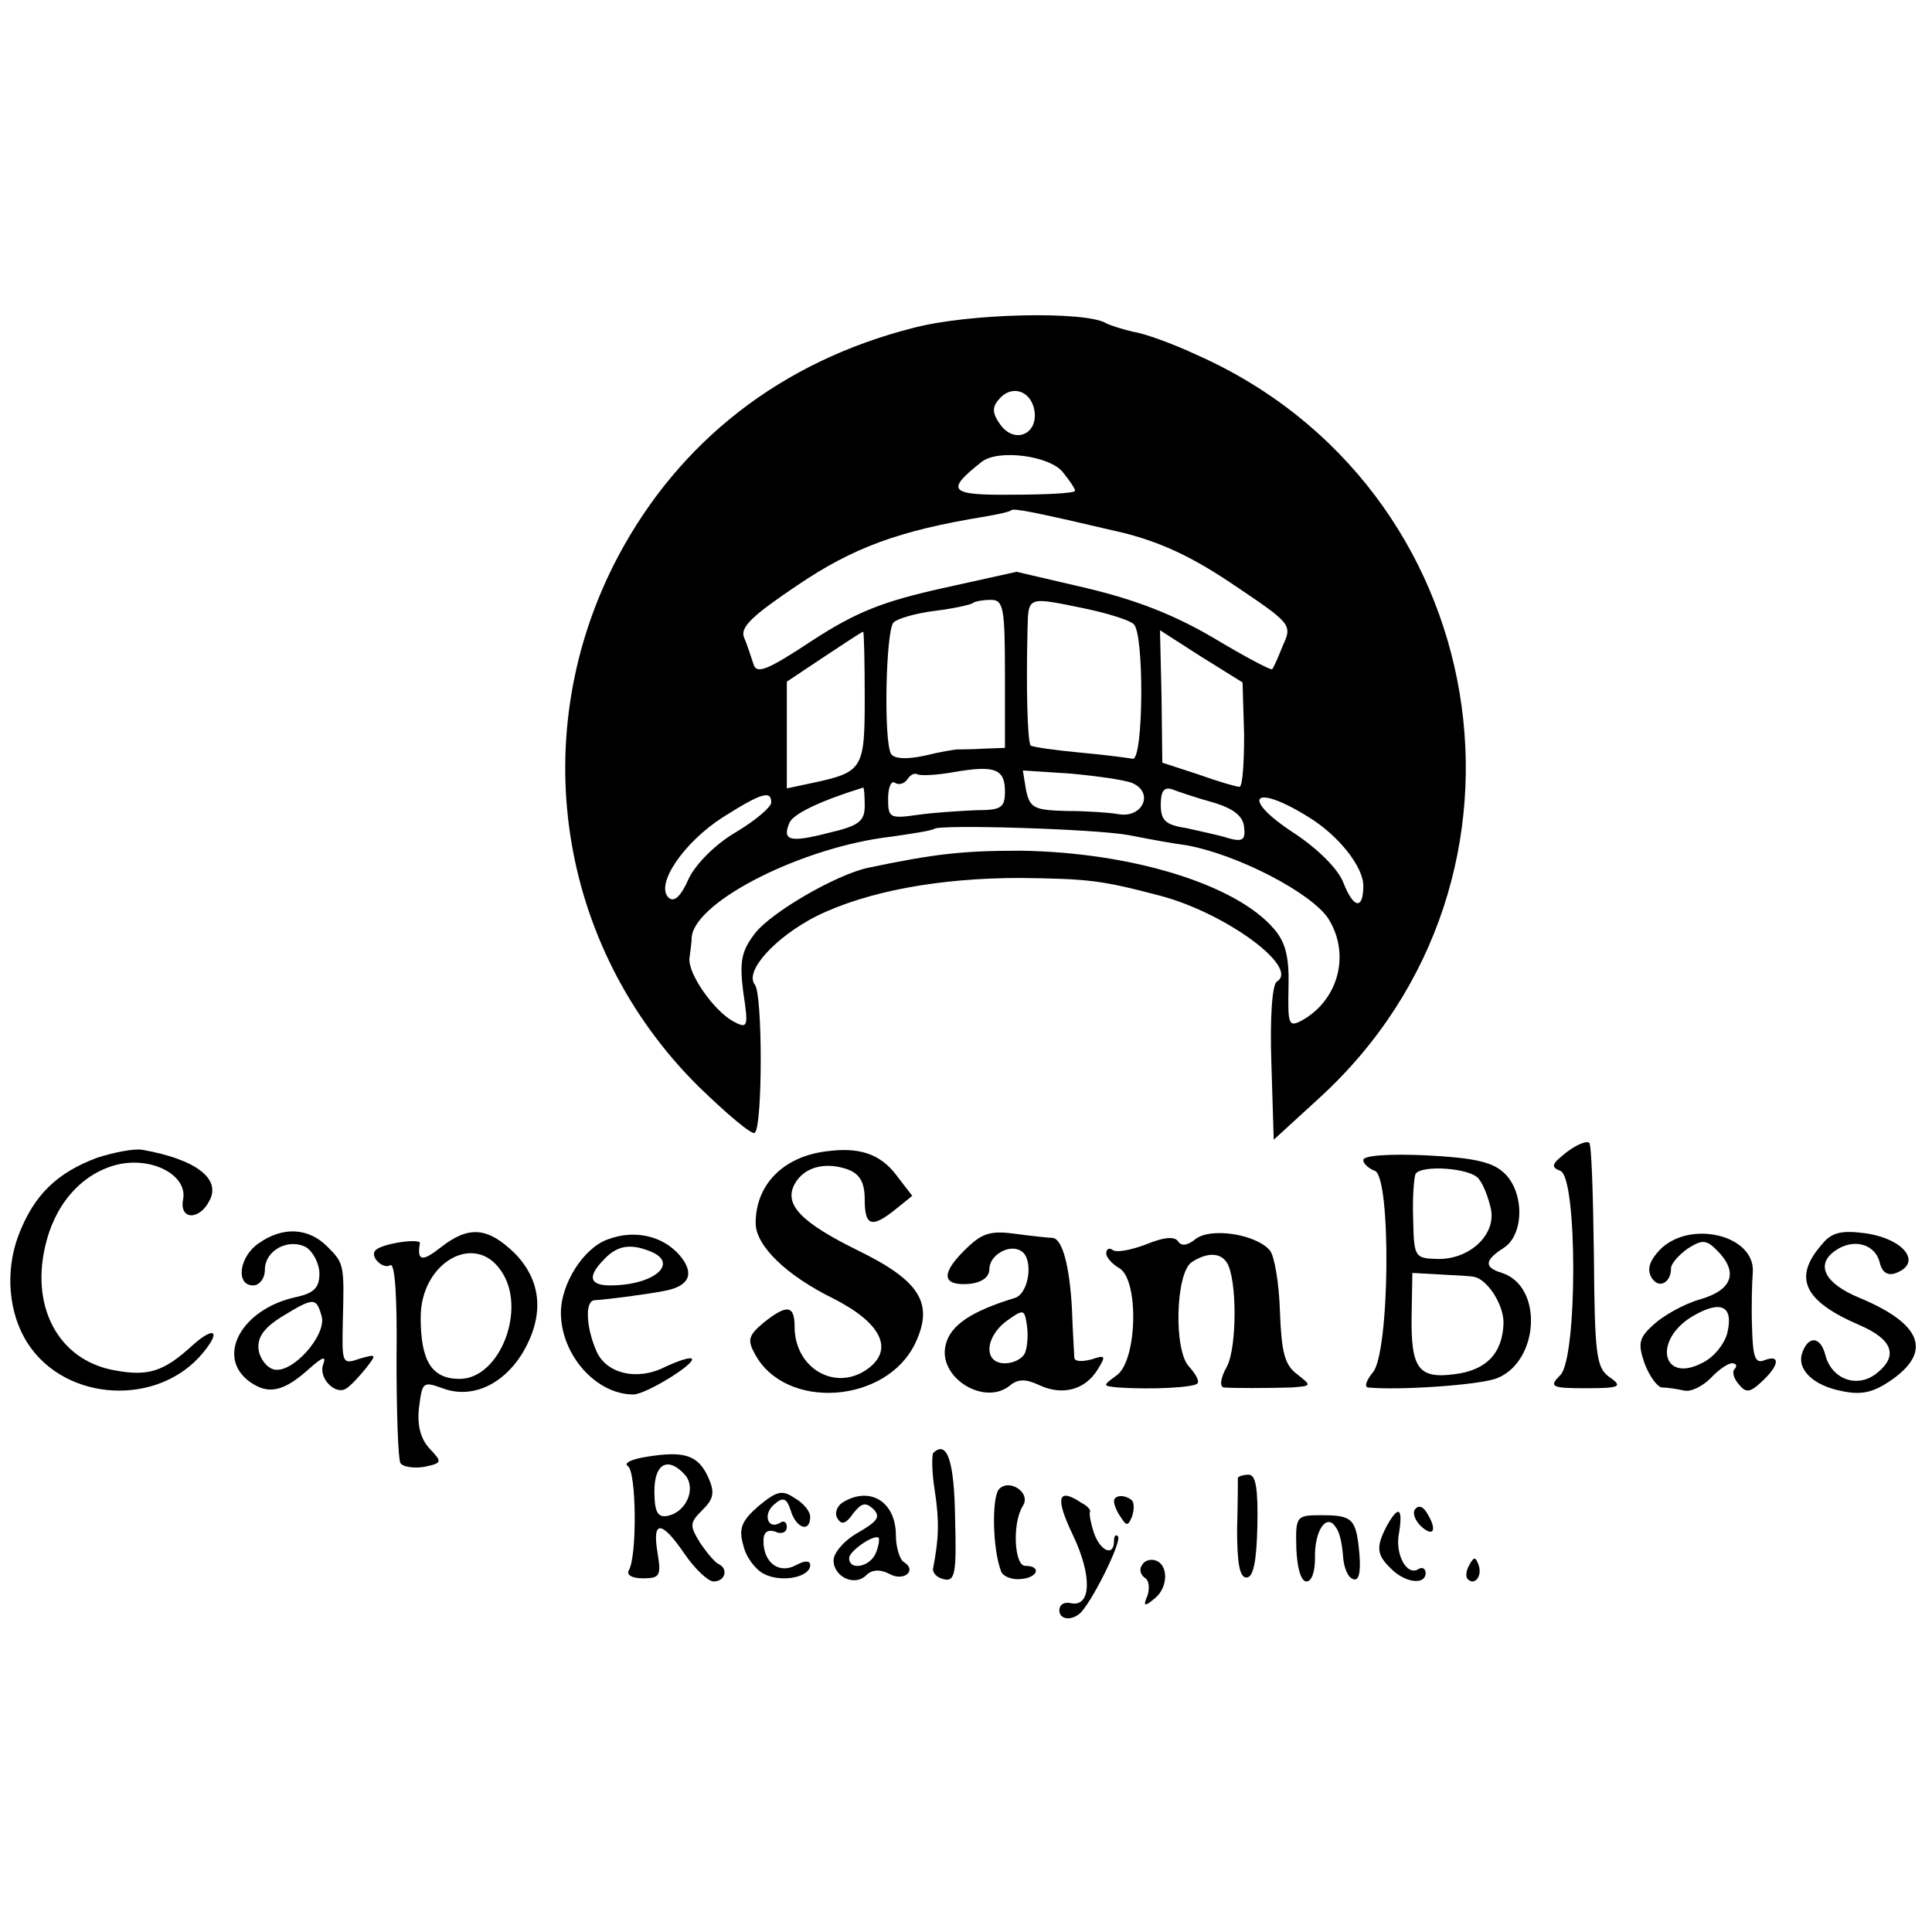 <?xml version="1.0" standalone="no"?>
<!DOCTYPE svg PUBLIC "-//W3C//DTD SVG 20010904//EN"
 "http://www.w3.org/TR/2001/REC-SVG-20010904/DTD/svg10.dtd">
<svg version="1.0" xmlns="http://www.w3.org/2000/svg"
 width="248pt" height="248pt" viewBox="0 0 248 248"
 preserveAspectRatio="xMidYMid meet">
<g transform="translate(0,248) scale(0.1,-0.1)"
fill="#000000" stroke="none">
<path d="M1172 2059 c-169 -43 -300 -145 -379 -294 -119 -226 -78 -499 103
-679 37 -36 70 -64 73 -60 10 9 10 178 0 190 -14 17 26 61 79 88 65 32 158 49
261 49 89 -1 105 -3 181 -23 83 -22 179 -92 149 -110 -6 -4 -9 -46 -7 -105 l3
-98 59 54 c308 282 224 785 -159 954 -30 14 -66 27 -80 29 -13 3 -29 8 -35 11
-26 16 -177 13 -248 -6z m156 -107 c4 -30 -26 -42 -44 -17 -10 14 -11 22 -2
32 16 20 42 12 46 -15z m37 -79 c8 -10 15 -20 15 -23 0 -3 -36 -5 -79 -5 -83
-1 -88 5 -41 42 21 17 89 8 105 -14z m77 -77 c48 -12 89 -31 142 -67 73 -49
75 -51 63 -77 -6 -15 -12 -29 -14 -31 -1 -2 -35 16 -75 40 -51 30 -100 49
-163 64 l-90 21 -95 -21 c-76 -17 -110 -30 -167 -67 -59 -39 -72 -44 -76 -30
-3 9 -8 25 -12 34 -5 13 11 28 69 67 71 48 130 70 241 88 17 3 31 6 33 8 3 3
29 -2 144 -29z m-152 -181 l0 -95 -27 -1 c-16 -1 -31 -1 -34 -1 -3 0 -22 -3
-42 -8 -23 -5 -39 -4 -43 2 -10 15 -7 159 3 169 5 5 29 12 54 15 24 3 46 8 48
10 2 2 13 4 23 4 16 0 18 -10 18 -95z m102 84 c29 -6 58 -15 63 -20 14 -10 13
-175 -1 -173 -5 1 -35 5 -68 8 -32 3 -60 7 -63 9 -4 5 -6 71 -4 150 1 42 0 41
73 26z m-282 -114 c0 -92 -2 -96 -67 -110 l-33 -7 0 69 0 68 48 32 c26 17 48
32 50 32 1 1 2 -37 2 -84z m487 -48 c0 -37 -2 -67 -6 -67 -4 0 -28 7 -53 16
l-46 15 -1 85 -2 85 53 -34 53 -33 2 -67z m-307 -73 c0 -21 -5 -24 -37 -24
-21 -1 -55 -3 -75 -6 -36 -5 -38 -4 -38 21 0 14 4 24 9 20 5 -3 12 -1 16 5 4
6 9 8 13 6 4 -2 25 -1 47 3 52 9 65 4 65 -25z m163 11 c29 -12 14 -46 -18 -40
-11 2 -41 4 -66 4 -42 1 -47 4 -52 27 l-4 25 61 -4 c33 -3 69 -8 79 -12z
m-343 -29 c0 -20 -7 -26 -46 -35 -50 -13 -60 -10 -51 12 4 12 40 29 95 46 1 1
2 -10 2 -23z m447 4 c27 -8 39 -18 40 -32 2 -16 -2 -19 -20 -14 -12 4 -37 9
-54 13 -27 4 -33 10 -33 30 0 17 4 23 14 20 8 -3 31 -11 53 -17z m-567 0 c0
-6 -20 -23 -45 -38 -26 -15 -52 -41 -61 -60 -10 -23 -19 -31 -26 -24 -17 17
20 71 70 103 49 31 62 35 62 19z m690 -19 c39 -24 70 -64 70 -88 0 -32 -13
-29 -26 5 -7 17 -32 42 -62 62 -71 46 -54 66 18 21z m-231 -23 c25 -5 58 -11
74 -13 66 -12 160 -61 182 -94 29 -46 13 -105 -34 -131 -17 -9 -18 -5 -17 43
1 39 -4 58 -19 75 -49 57 -183 98 -325 100 -75 0 -110 -4 -196 -22 -41 -9
-122 -56 -144 -83 -18 -23 -21 -36 -16 -76 7 -46 6 -48 -13 -38 -25 14 -58 61
-56 81 1 8 3 21 3 28 6 46 143 115 256 128 28 4 53 8 55 10 7 6 206 0 250 -8z"/>
<path d="M2011 1001 c-19 -15 -21 -19 -8 -24 22 -8 22 -240 0 -262 -15 -15
-12 -17 32 -17 45 0 49 2 30 15 -16 12 -18 30 -19 155 -1 77 -3 143 -6 145 -3
3 -16 -2 -29 -12z"/>
<path d="M125 994 c-51 -19 -81 -47 -101 -99 -18 -47 -13 -102 12 -140 49 -75
168 -81 225 -11 23 28 14 34 -14 9 -37 -34 -57 -40 -100 -32 -73 13 -110 84
-87 167 14 52 50 89 95 98 44 8 86 -16 80 -46 -5 -26 21 -27 34 -1 15 28 -18
53 -86 65 -10 2 -36 -3 -58 -10z"/>
<path d="M1060 1002 c-55 -7 -90 -43 -90 -92 0 -29 39 -67 100 -97 61 -31 78
-65 44 -90 -41 -30 -94 0 -94 54 0 28 -10 29 -40 5 -19 -16 -21 -22 -11 -40
39 -73 169 -64 206 14 24 51 6 80 -74 119 -73 36 -95 59 -81 85 12 22 39 29
68 19 16 -6 22 -17 22 -39 0 -34 9 -37 40 -12 l21 17 -20 26 c-21 28 -48 37
-91 31z"/>
<path d="M1750 991 c0 -5 7 -11 15 -14 21 -9 19 -235 -3 -259 -8 -10 -11 -18
-6 -19 38 -4 144 3 166 12 54 22 59 118 6 135 -23 7 -23 16 2 32 27 17 27 73
0 97 -15 14 -41 19 -100 22 -45 2 -80 0 -80 -6z m148 -24 c6 -7 13 -25 16 -40
6 -33 -29 -65 -71 -63 -27 1 -28 3 -29 51 -1 28 1 53 3 58 7 12 70 8 81 -6z
m-6 -126 c17 -3 38 -35 38 -59 -1 -39 -22 -61 -63 -66 -46 -6 -56 7 -55 75 l1
55 36 -2 c20 -1 39 -2 43 -3z"/>
<path d="M332 884 c-25 -17 -30 -54 -7 -54 8 0 15 9 15 20 0 25 30 41 53 29 9
-6 17 -21 17 -34 0 -18 -7 -25 -30 -30 -70 -15 -104 -77 -59 -109 24 -17 44
-12 77 18 16 14 21 16 17 5 -7 -18 16 -41 30 -31 6 4 17 16 25 26 14 18 13 18
-8 12 -23 -8 -23 -6 -22 46 2 75 2 76 -20 98 -24 24 -57 26 -88 4z m81 -94 c6
-24 -37 -73 -61 -68 -9 2 -18 13 -20 25 -2 16 6 28 30 43 41 25 44 25 51 0z"/>
<path d="M566 879 c-24 -19 -31 -18 -27 5 2 7 -49 0 -57 -9 -8 -8 10 -25 19
-19 6 3 9 -41 8 -120 0 -68 2 -129 5 -134 3 -5 17 -7 30 -5 24 5 24 6 7 24
-11 12 -16 30 -13 53 4 32 5 33 30 24 37 -14 77 4 102 44 29 48 26 93 -9 129
-35 34 -59 36 -95 8z m77 -30 c34 -48 -1 -139 -53 -139 -36 0 -50 23 -50 79 0
70 69 110 103 60z"/>
<path d="M780 889 c-31 -11 -60 -57 -60 -94 0 -54 45 -105 93 -105 16 0 81 40
75 46 -3 2 -18 -3 -35 -11 -36 -18 -76 -8 -88 22 -13 31 -14 63 -2 64 18 1 70
8 90 12 32 6 39 22 20 45 -22 26 -59 34 -93 21z m54 -15 c39 -15 6 -44 -51
-44 -27 0 -29 12 -7 34 16 17 33 20 58 10z"/>
<path d="M1237 874 c-30 -30 -27 -45 8 -42 16 2 25 9 25 19 0 18 26 33 41 23
16 -10 10 -54 -8 -60 -56 -17 -83 -35 -89 -60 -11 -42 50 -80 83 -52 10 8 20
8 37 0 30 -14 59 -6 75 20 11 18 10 19 -8 13 -12 -3 -21 -3 -22 2 0 4 -2 33
-3 63 -3 54 -12 90 -25 91 -3 0 -24 2 -46 5 -35 5 -45 1 -68 -22z m79 -130
c-3 -8 -15 -14 -26 -14 -28 0 -26 34 3 55 21 15 22 14 25 -5 2 -12 1 -28 -2
-36z"/>
<path d="M1472 883 c-18 -7 -37 -11 -43 -8 -5 4 -9 2 -9 -4 0 -5 8 -14 17 -19
25 -15 23 -117 -3 -137 -19 -14 -19 -14 1 -16 44 -3 97 0 102 5 3 3 -2 12 -10
21 -21 20 -18 122 3 135 20 13 37 12 45 -1 13 -21 13 -108 0 -133 -8 -14 -10
-26 -4 -27 13 -1 54 -1 87 0 26 2 26 2 7 17 -16 12 -20 28 -22 80 -1 36 -7 72
-13 79 -18 21 -77 30 -96 14 -10 -8 -18 -9 -22 -2 -5 6 -18 5 -40 -4z"/>
<path d="M2130 875 c-13 -14 -16 -25 -10 -35 9 -15 25 -7 25 12 0 6 10 17 21
25 19 12 24 12 38 -2 28 -28 20 -51 -22 -63 -21 -6 -47 -21 -59 -32 -19 -17
-21 -24 -12 -50 6 -16 16 -30 22 -31 7 0 20 -2 29 -4 9 -2 24 6 34 16 9 10 22
19 27 19 6 0 7 -3 4 -7 -4 -3 -2 -12 5 -20 9 -11 14 -11 29 3 23 21 25 36 4
28 -12 -5 -15 4 -16 42 -1 27 0 59 1 71 3 48 -82 68 -120 28z m87 -107 c-4
-14 -17 -30 -31 -37 -52 -28 -65 28 -14 59 37 22 54 14 45 -22z"/>
<path d="M2339 883 c-38 -43 -24 -73 48 -104 42 -18 50 -39 23 -61 -25 -21
-59 -9 -67 23 -6 23 -21 25 -29 4 -9 -22 13 -44 52 -51 25 -5 40 -1 64 16 50
36 36 71 -43 104 -44 18 -57 42 -32 60 23 17 52 10 58 -15 3 -13 11 -17 21
-13 34 13 10 44 -40 51 -30 4 -43 1 -55 -14z"/>
<path d="M830 610 c-19 -3 -30 -8 -24 -12 11 -7 12 -117 1 -134 -3 -6 5 -10
18 -10 22 0 24 3 19 33 -7 42 5 42 35 -2 13 -19 30 -35 37 -35 15 0 19 16 7
22 -5 2 -15 14 -24 27 -14 23 -14 26 3 43 14 14 16 22 7 42 -13 28 -30 34 -79
26z m50 -24 c14 -18 0 -48 -24 -52 -12 -2 -16 6 -16 32 0 36 18 45 40 20z"/>
<path d="M1198 615 c-2 -3 -2 -25 2 -49 6 -40 5 -61 -2 -98 -2 -6 4 -13 13
-15 15 -4 17 7 15 78 -1 73 -10 101 -28 84z"/>
<path d="M1589 583 c0 -1 0 -31 -1 -65 0 -44 3 -63 12 -63 9 0 13 21 14 66 1
48 -2 66 -11 66 -7 0 -13 -2 -14 -4z"/>
<path d="M1282 568 c-9 -12 -8 -76 3 -105 2 -6 13 -11 24 -10 23 1 29 17 7 17
-14 0 -17 55 -3 77 11 17 -18 36 -31 21z"/>
<path d="M974 547 c-22 -19 -26 -29 -20 -50 3 -15 15 -31 26 -37 22 -12 60 -5
60 11 0 6 -7 6 -18 0 -22 -12 -42 3 -42 31 0 11 5 15 15 12 8 -4 15 -1 15 6 0
6 -4 9 -9 5 -16 -9 -22 12 -7 24 11 10 16 8 21 -8 7 -23 25 -29 25 -8 0 7 -9
18 -20 24 -16 11 -23 9 -46 -10z"/>
<path d="M1081 551 c-7 -5 -10 -14 -6 -20 5 -9 11 -7 20 6 11 14 16 15 26 6
10 -10 5 -16 -19 -30 -18 -10 -32 -26 -32 -36 0 -21 27 -34 42 -19 7 7 17 8
29 2 19 -11 37 4 19 15 -5 3 -10 19 -10 34 0 44 -34 64 -69 42z m43 -65 c-7
-17 -34 -23 -34 -6 0 9 32 31 38 26 1 -2 0 -11 -4 -20z"/>
<path d="M1377 510 c25 -52 24 -93 -2 -88 -8 2 -14 -1 -15 -7 -2 -12 12 -17
25 -7 14 10 56 94 50 100 -3 3 -5 0 -5 -6 0 -21 -18 -13 -26 11 -4 12 -6 24
-5 26 2 2 -3 8 -11 12 -30 20 -34 7 -11 -41z"/>
<path d="M1430 553 c0 -5 4 -14 9 -21 7 -11 9 -11 14 1 3 8 3 18 0 21 -9 8
-23 7 -23 -1z"/>
<path d="M1816 542 c-3 -5 1 -15 9 -22 16 -14 20 -3 6 19 -5 8 -11 9 -15 3z"/>
<path d="M1664 493 c1 -26 6 -43 13 -43 7 0 11 13 11 30 -1 35 15 59 27 39 5
-6 8 -23 9 -37 1 -14 6 -27 13 -29 7 -3 10 8 8 32 -4 46 -9 50 -49 50 -32 0
-33 -1 -32 -42z"/>
<path d="M1780 521 c-14 -27 -13 -37 6 -55 18 -18 44 -21 44 -5 0 5 -4 8 -9 5
-15 -10 -31 19 -25 47 5 32 -1 35 -16 8z"/>
<path d="M1466 471 c-4 -5 -2 -12 3 -16 6 -3 7 -13 4 -23 -6 -14 -4 -15 9 -4
18 14 18 44 1 49 -6 2 -14 0 -17 -6z"/>
<path d="M1886 471 c-4 -7 -5 -15 -2 -18 9 -9 19 4 14 18 -4 11 -6 11 -12 0z"/>
</g>
</svg>
